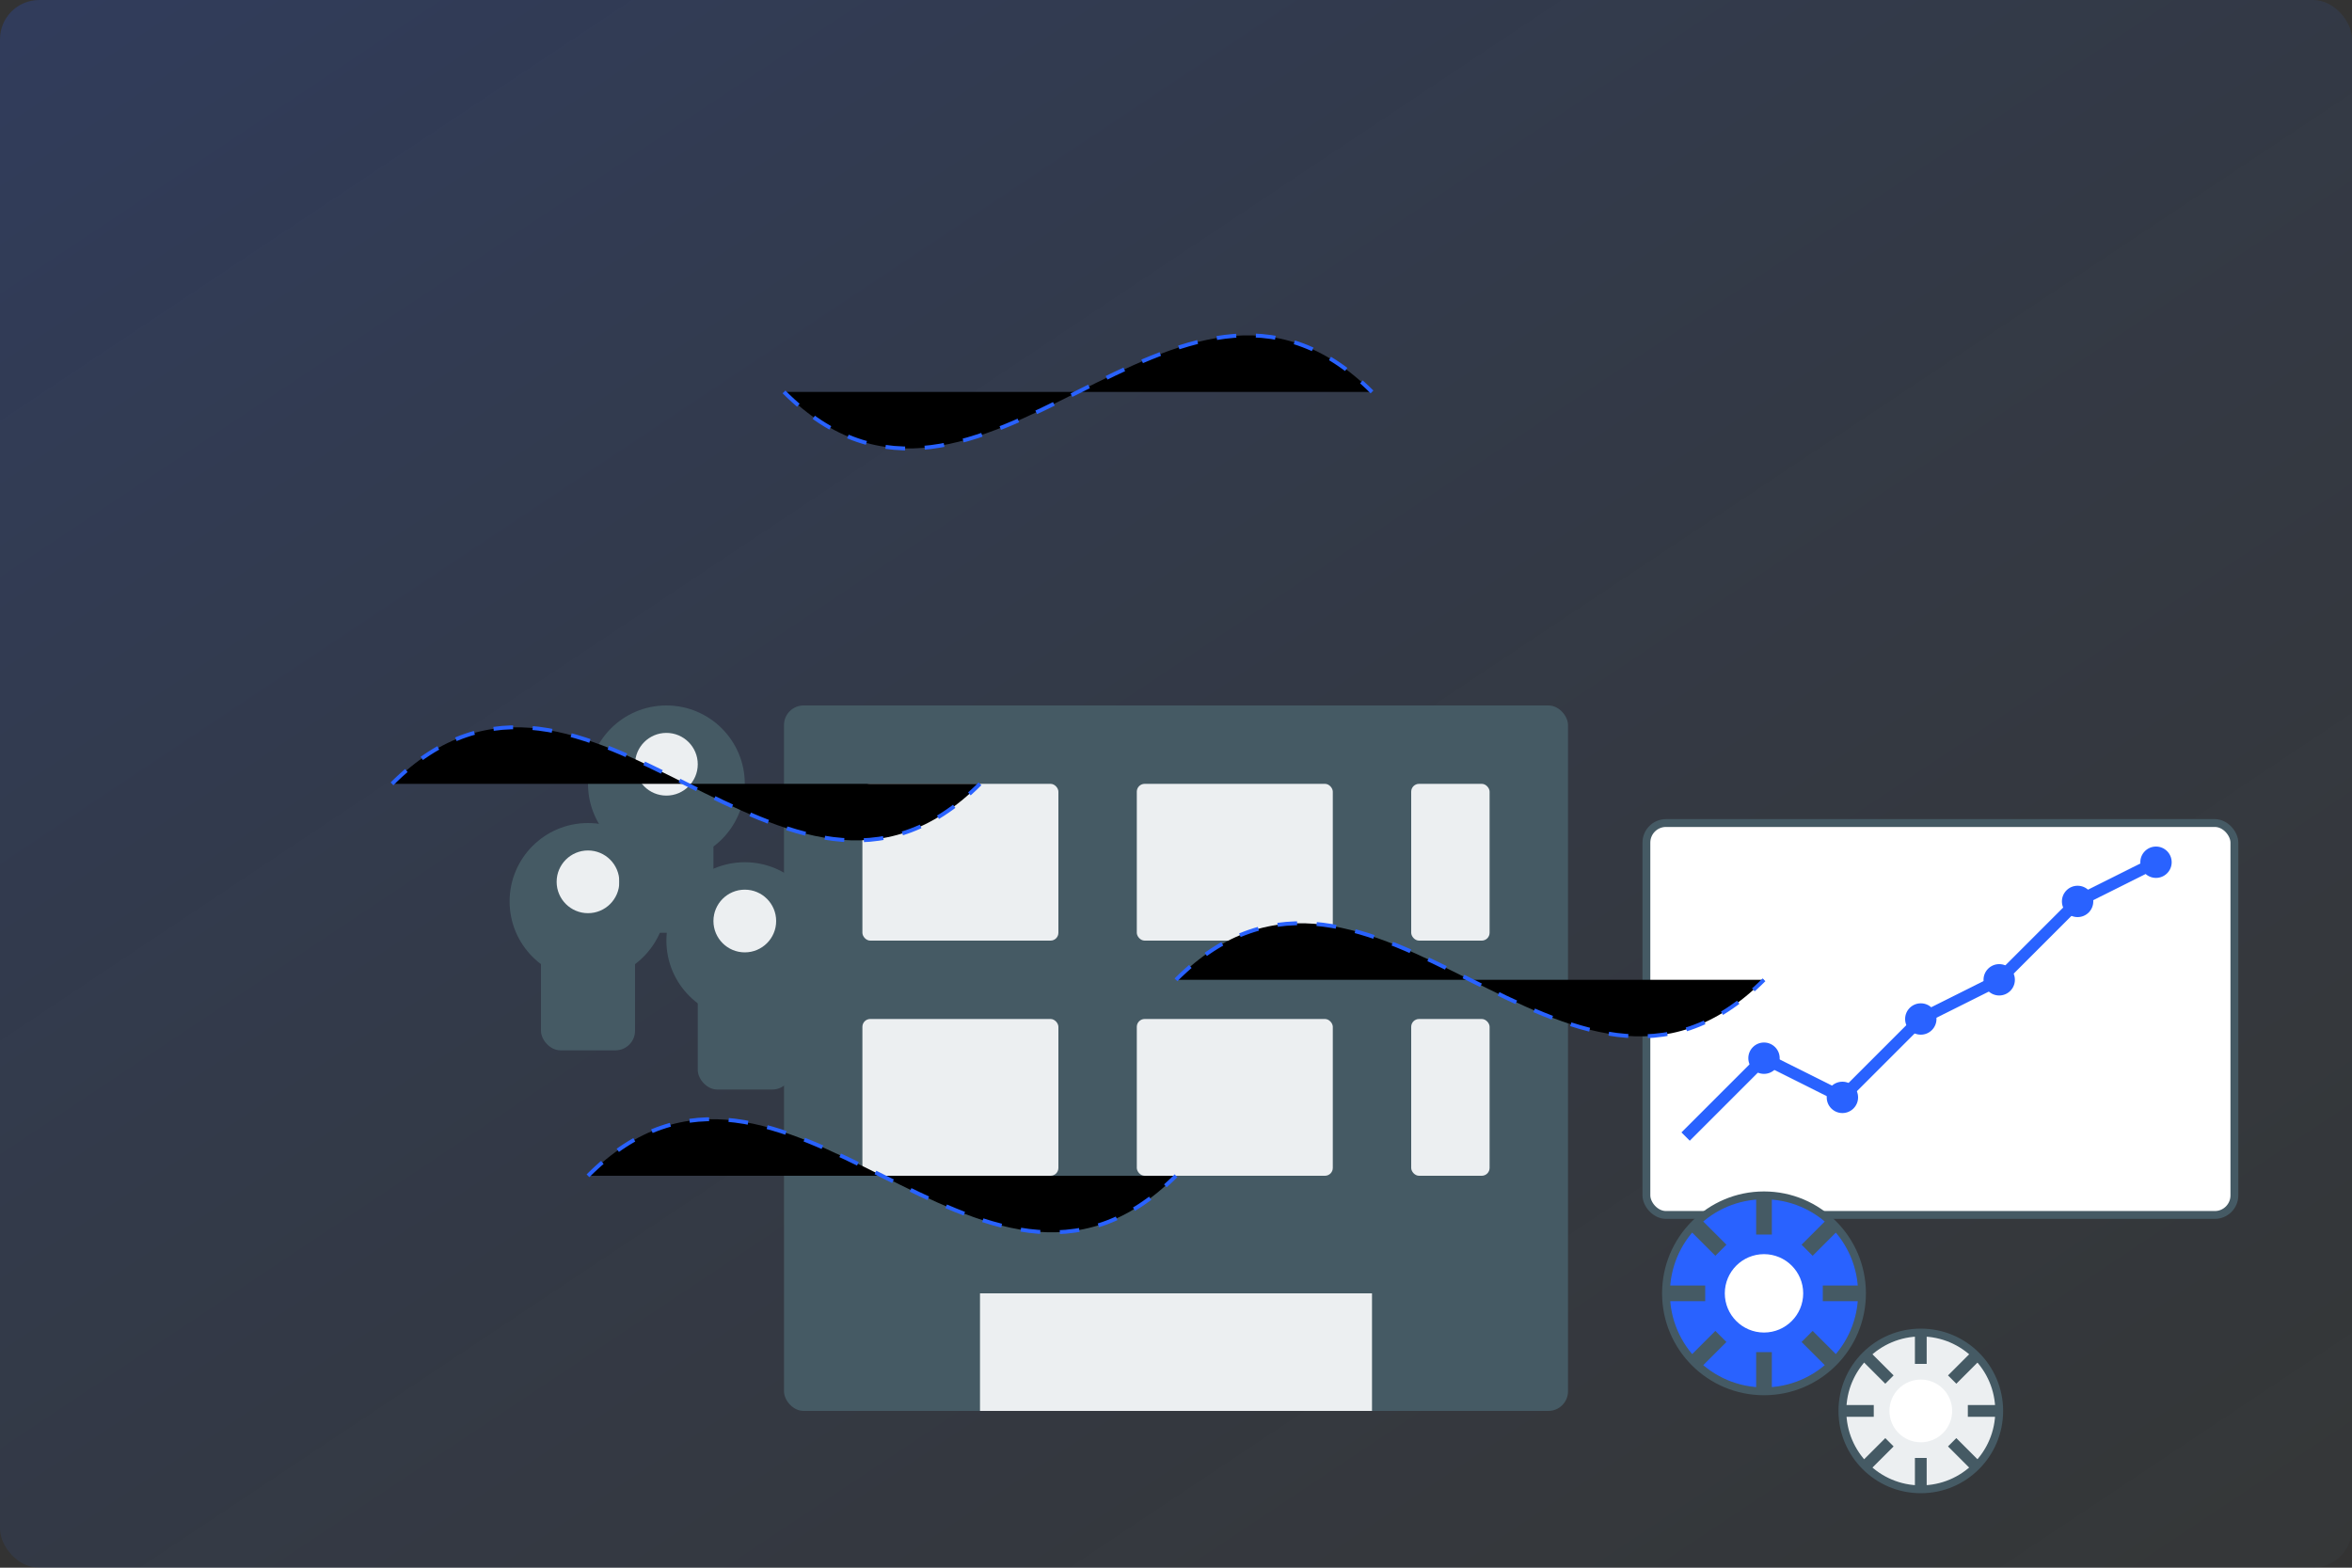 <svg xmlns="http://www.w3.org/2000/svg" width="600" height="400" viewBox="0 0 600 400">
  <rect x="0" y="0" width="600" height="400" fill="#333333" stroke="none"/>
  <defs>
    <linearGradient id="grad1" x1="0%" y1="0%" x2="100%" y2="100%">
      <stop offset="0%" style="stop-color:#2962FF;stop-opacity:0.2" />
      <stop offset="100%" style="stop-color:#455A64;stop-opacity:0.1" />
    </linearGradient>
  </defs>
  <rect width="600" height="400" fill="url(#grad1)" rx="10" ry="10" />
  
  <!-- Business building/chart illustration -->
  <g transform="translate(100, 80)">
    <!-- Building -->
    <rect x="100" y="100" width="200" height="180" fill="#455A64" rx="5" ry="5" />
    <rect x="120" y="120" width="50" height="40" fill="#ECEFF1" rx="2" ry="2" />
    <rect x="190" y="120" width="50" height="40" fill="#ECEFF1" rx="2" ry="2" />
    <rect x="260" y="120" width="20" height="40" fill="#ECEFF1" rx="2" ry="2" />
    <rect x="120" y="180" width="50" height="40" fill="#ECEFF1" rx="2" ry="2" />
    <rect x="190" y="180" width="50" height="40" fill="#ECEFF1" rx="2" ry="2" />
    <rect x="260" y="180" width="20" height="40" fill="#ECEFF1" rx="2" ry="2" />
    <rect x="150" y="250" width="100" height="30" fill="#ECEFF1" />
    
    <!-- Growth chart -->
    <g transform="translate(320, 130)">
      <rect x="0" y="0" width="150" height="100" fill="#FFFFFF" stroke="#455A64" stroke-width="2" rx="5" ry="5" />
      <path d="M10,80 L30,60 L50,70 L70,50 L90,40 L110,20 L130,10" stroke="#2962FF" stroke-width="3" fill="none" />
      <circle cx="30" cy="60" r="4" fill="#2962FF" />
      <circle cx="50" cy="70" r="4" fill="#2962FF" />
      <circle cx="70" cy="50" r="4" fill="#2962FF" />
      <circle cx="90" cy="40" r="4" fill="#2962FF" />
      <circle cx="110" cy="20" r="4" fill="#2962FF" />
      <circle cx="130" cy="10" r="4" fill="#2962FF" />
    </g>
    
    <!-- People/team -->
    <g transform="translate(50, 150)">
      <!-- Person 1 -->
      <circle cx="0" cy="0" r="20" fill="#455A64" />
      <circle cx="0" cy="-5" r="8" fill="#ECEFF1" />
      <rect x="-12" y="8" width="24" height="30" fill="#455A64" rx="5" ry="5" />
      
      <!-- Person 2 -->
      <circle cx="40" cy="10" r="20" fill="#455A64" />
      <circle cx="40" cy="5" r="8" fill="#ECEFF1" />
      <rect x="28" y="18" width="24" height="30" fill="#455A64" rx="5" ry="5" />
      
      <!-- Person 3 -->
      <circle cx="20" cy="-30" r="20" fill="#455A64" />
      <circle cx="20" cy="-35" r="8" fill="#ECEFF1" />
      <rect x="8" y="-22" width="24" height="30" fill="#455A64" rx="5" ry="5" />
    </g>
    
    <!-- Gears - optimization -->
    <g transform="translate(350, 250)">
      <circle cx="0" cy="0" r="25" fill="#2962FF" stroke="#455A64" stroke-width="2" />
      <circle cx="0" cy="0" r="10" fill="#FFFFFF" />
      <line x1="0" y1="-25" x2="0" y2="-15" stroke="#455A64" stroke-width="4" />
      <line x1="0" y1="15" x2="0" y2="25" stroke="#455A64" stroke-width="4" />
      <line x1="-25" y1="0" x2="-15" y2="0" stroke="#455A64" stroke-width="4" />
      <line x1="15" y1="0" x2="25" y2="0" stroke="#455A64" stroke-width="4" />
      <line x1="-18" y1="-18" x2="-11" y2="-11" stroke="#455A64" stroke-width="4" />
      <line x1="11" y1="11" x2="18" y2="18" stroke="#455A64" stroke-width="4" />
      <line x1="-18" y1="18" x2="-11" y2="11" stroke="#455A64" stroke-width="4" />
      <line x1="11" y1="-11" x2="18" y2="-18" stroke="#455A64" stroke-width="4" />
      
      <circle cx="40" cy="30" r="20" fill="#ECEFF1" stroke="#455A64" stroke-width="2" />
      <circle cx="40" cy="30" r="8" fill="#FFFFFF" />
      <line x1="40" y1="10" x2="40" y2="18" stroke="#455A64" stroke-width="3" />
      <line x1="40" y1="42" x2="40" y2="50" stroke="#455A64" stroke-width="3" />
      <line x1="20" y1="30" x2="28" y2="30" stroke="#455A64" stroke-width="3" />
      <line x1="52" y1="30" x2="60" y2="30" stroke="#455A64" stroke-width="3" />
      <line x1="26" y1="16" x2="32" y2="22" stroke="#455A64" stroke-width="3" />
      <line x1="48" y1="38" x2="54" y2="44" stroke="#455A64" stroke-width="3" />
      <line x1="26" y1="44" x2="32" y2="38" stroke="#455A64" stroke-width="3" />
      <line x1="48" y1="22" x2="54" y2="16" stroke="#455A64" stroke-width="3" />
    </g>
  </g>
  
  <!-- Abstract connecting lines -->
  <g stroke="#2962FF" stroke-width="1" stroke-dasharray="5,5">
    <path d="M100,200 C150,150 200,250 250,200" />
    <path d="M300,250 C350,200 400,300 450,250" />
    <path d="M200,100 C250,150 300,50 350,100" />
    <path d="M150,300 C200,250 250,350 300,300" />
  </g>
</svg>
